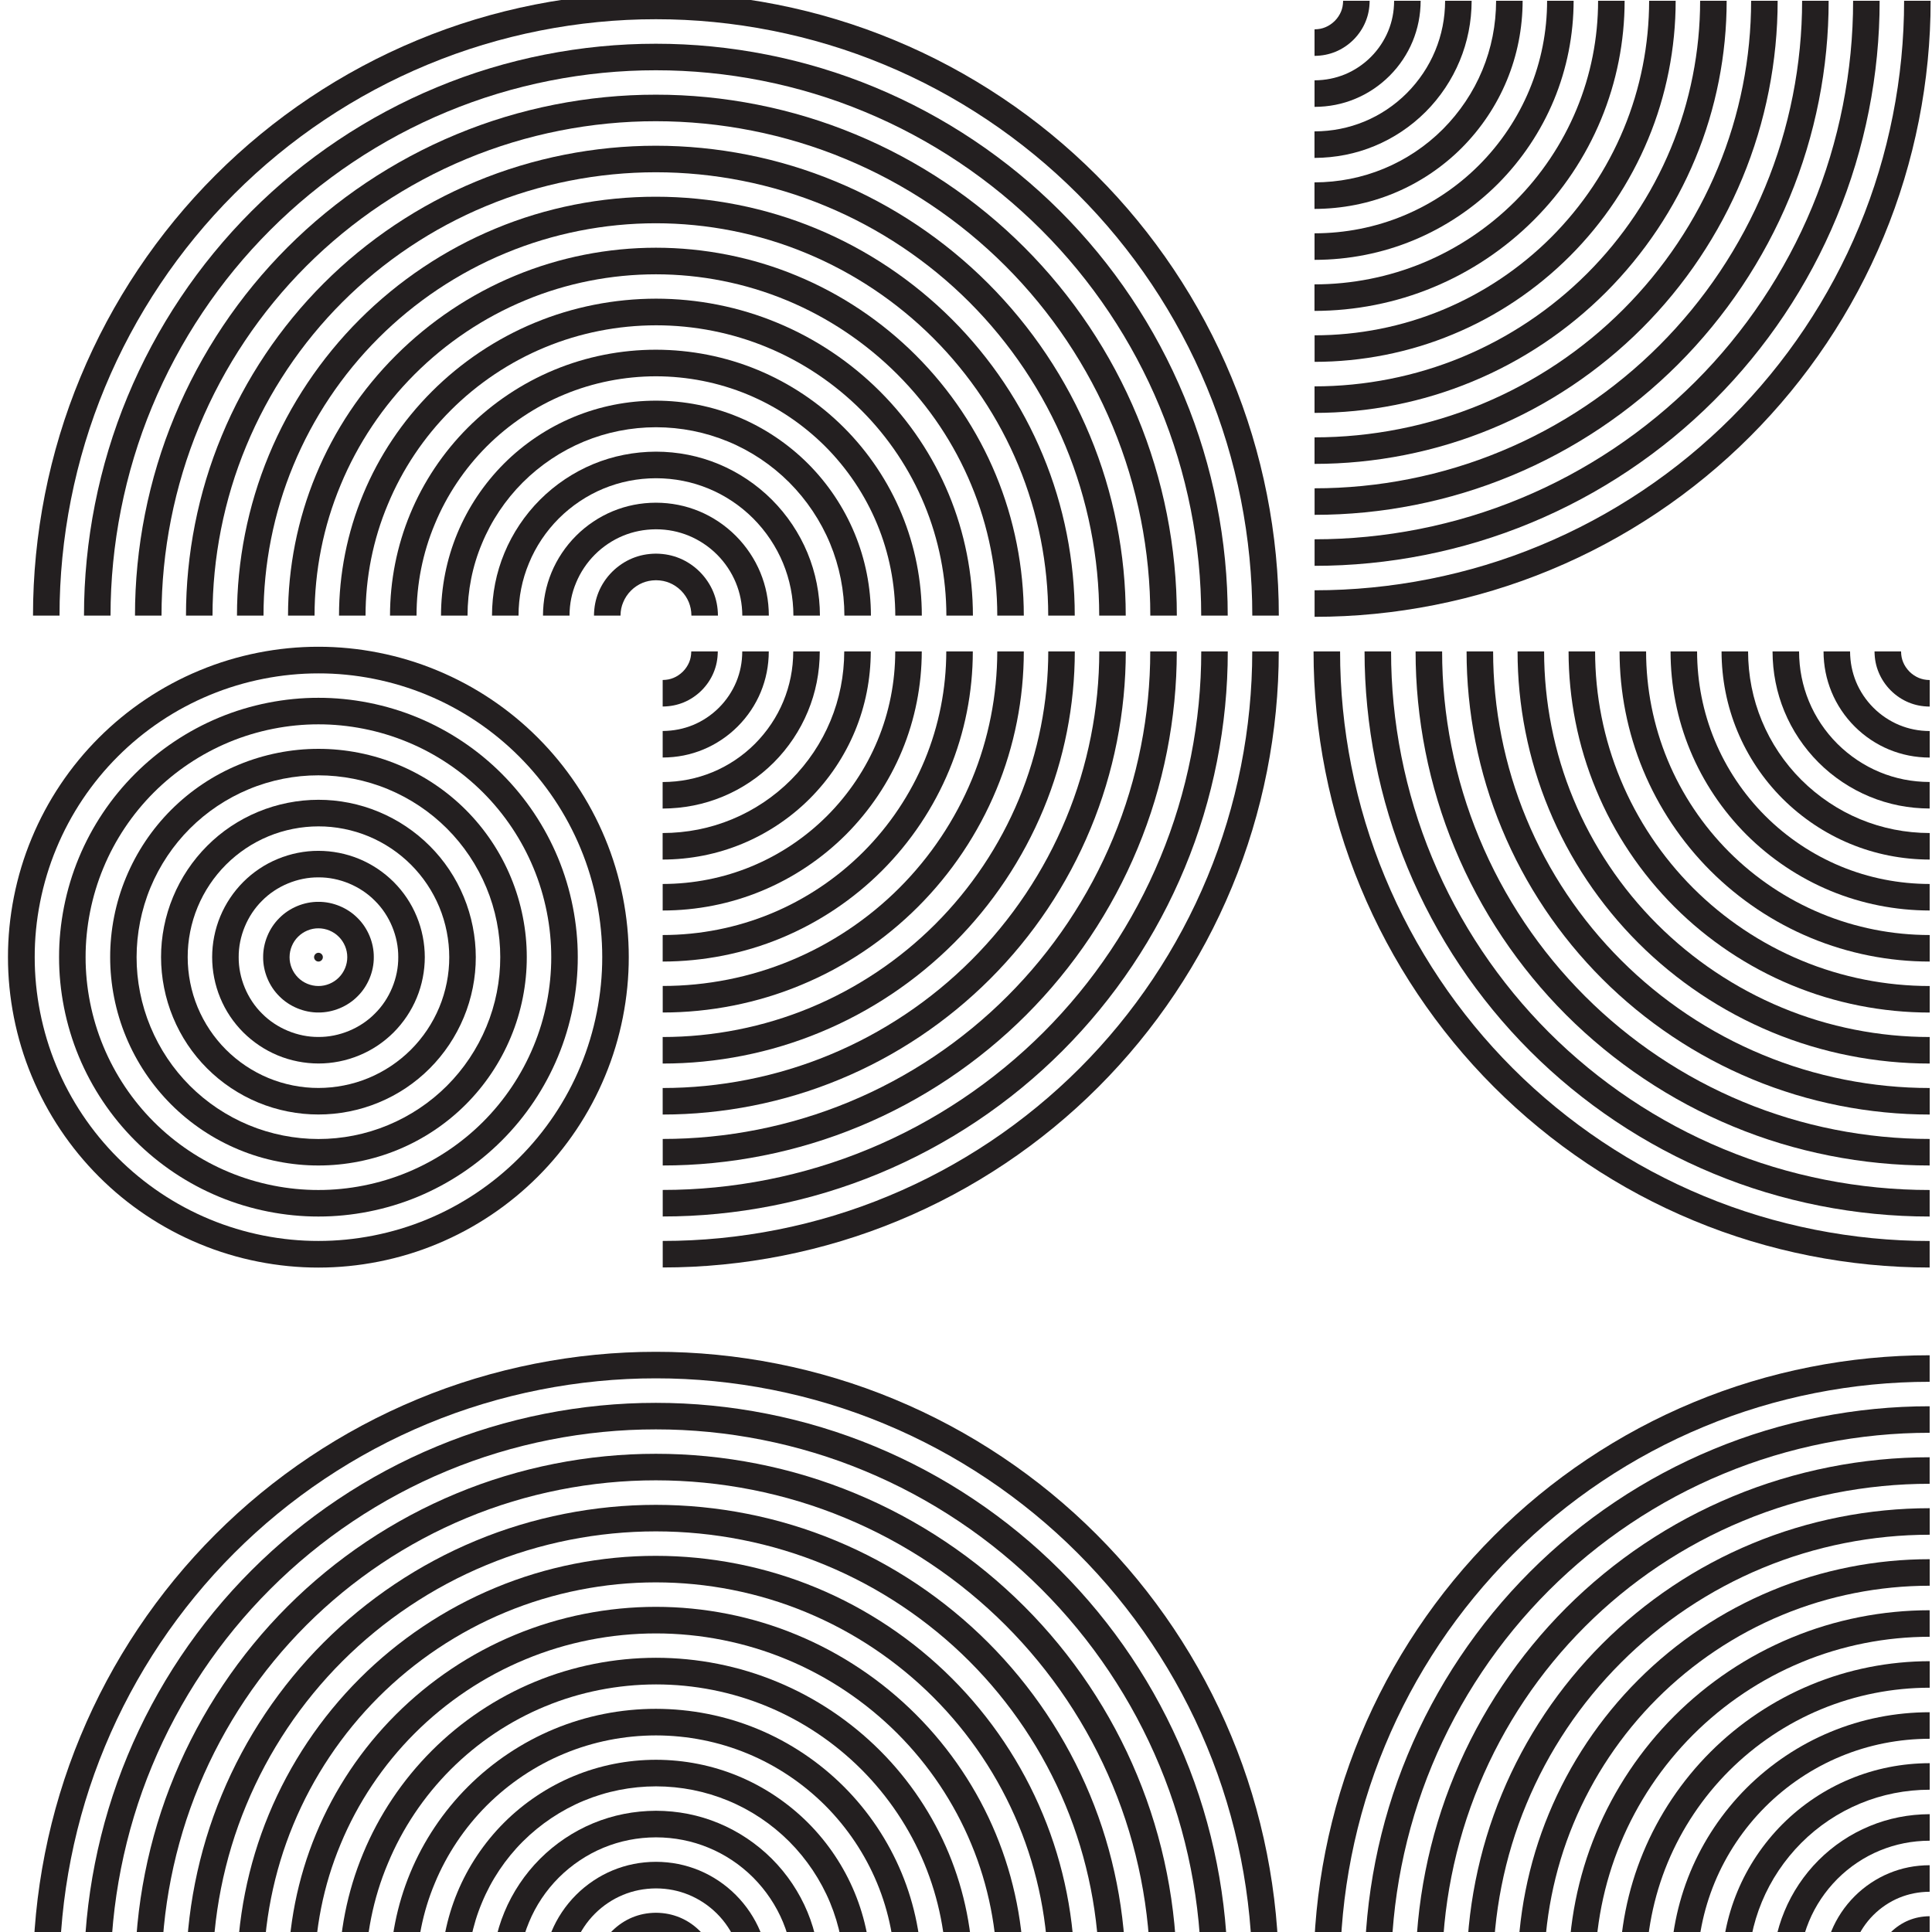 <svg xmlns="http://www.w3.org/2000/svg" xmlns:xlink="http://www.w3.org/1999/xlink" width="4096" zoomAndPan="magnify" viewBox="0 0 3072 3072" height="4096" preserveAspectRatio="xMidYMid meet" version="1.0"><path fill="#231f20" d="M 957.594 1521.953 L 999.777 1521.953 C 999.859 1585.312 987.137 1651.051 962.109 1710.961 C 937.242 1771.035 900.641 1825.531 855.176 1870.914 C 809.793 1916.301 755.383 1952.902 695.227 1977.852 C 635.238 2002.883 569.582 2015.605 506.227 2015.523 C 442.871 2015.605 377.137 2002.883 317.23 1977.852 C 257.156 1952.984 202.664 1916.383 157.281 1870.914 C 111.898 1825.531 75.297 1771.117 50.348 1710.961 C 25.32 1650.969 12.598 1585.312 12.68 1521.953 C 12.598 1458.594 25.32 1392.855 50.348 1332.945 C 75.215 1272.867 111.816 1218.375 157.281 1172.988 C 202.664 1127.605 257.074 1091 317.23 1066.051 C 377.219 1041.02 442.871 1028.301 506.227 1028.383 C 569.582 1028.301 635.32 1041.02 695.227 1066.051 C 755.301 1090.918 809.793 1127.523 855.176 1172.988 C 900.559 1218.375 937.16 1272.785 962.109 1332.945 C 987.137 1392.938 999.859 1458.594 999.777 1521.953 L 957.594 1521.953 C 957.676 1464.012 946.023 1403.934 923.207 1349.113 C 900.477 1294.125 866.992 1244.391 825.465 1202.863 C 783.941 1161.336 734.207 1127.852 679.223 1105.117 C 624.402 1082.301 564.332 1070.566 506.391 1070.73 C 448.453 1070.648 388.379 1082.301 333.559 1105.117 C 278.574 1127.852 228.844 1161.336 187.316 1202.863 C 145.793 1244.391 112.309 1294.125 89.578 1349.113 C 66.762 1403.934 55.027 1464.012 55.191 1521.953 C 55.109 1579.895 66.762 1639.969 89.578 1694.793 C 112.309 1749.781 145.793 1799.516 187.316 1841.043 C 228.844 1882.57 278.574 1916.055 333.559 1938.789 C 388.379 1961.602 448.453 1973.34 506.391 1973.176 C 564.332 1973.258 624.402 1961.602 679.223 1938.789 C 734.207 1916.055 783.941 1882.57 825.469 1841.043 C 866.992 1799.516 900.477 1749.781 923.207 1694.793 C 946.023 1639.969 957.676 1579.895 957.594 1521.953 Z M 957.594 1521.953 " fill-opacity="1" fill-rule="nonzero"/><path fill="#231f20" d="M 505.816 1521.953 C 507.297 1522.117 506.145 1521.953 506.309 1521.871 C 506.391 1521.707 506.555 1522.938 506.391 1521.379 C 506.227 1522.855 506.391 1521.707 506.473 1521.871 C 506.637 1521.953 505.406 1522.117 506.965 1521.953 C 505.488 1521.789 506.637 1521.953 506.473 1522.035 C 506.391 1522.199 506.227 1520.969 506.391 1522.527 C 506.555 1521.051 506.391 1522.199 506.309 1522.035 C 506.145 1521.953 507.297 1521.789 505.816 1521.953 C 507.297 1521.789 506.145 1521.953 506.309 1522.035 C 506.391 1522.199 506.555 1520.969 506.391 1522.527 C 506.227 1521.051 506.391 1522.199 506.473 1522.035 C 506.637 1521.953 505.406 1521.789 506.965 1521.953 C 505.488 1522.117 506.637 1521.953 506.473 1521.871 C 506.391 1521.707 506.227 1522.938 506.391 1521.379 C 506.555 1522.855 506.391 1521.707 506.309 1521.871 C 506.145 1521.953 507.297 1522.117 505.816 1521.953 Z M 505.816 1521.953 " fill-opacity="1" fill-rule="nonzero"/><path fill="#231f20" d="M 876.512 1521.953 L 918.695 1521.953 C 918.777 1574.969 908.109 1629.793 887.262 1679.938 C 866.418 1730.164 835.891 1775.633 797.891 1813.547 C 759.977 1851.465 714.43 1882.078 664.289 1902.922 C 614.227 1923.77 559.324 1934.438 506.309 1934.355 C 453.297 1934.438 398.477 1923.77 348.332 1902.922 C 298.109 1882.078 252.645 1851.547 214.727 1813.547 C 176.812 1775.633 146.203 1730.082 125.359 1679.938 C 104.512 1629.875 93.844 1574.969 93.926 1521.953 C 93.844 1468.934 104.512 1414.113 125.359 1363.969 C 146.203 1313.738 176.73 1268.273 214.727 1230.355 C 252.645 1192.441 298.191 1161.828 348.332 1140.98 C 398.395 1120.137 453.297 1109.469 506.309 1109.551 C 559.324 1109.469 614.145 1120.137 664.289 1140.98 C 714.512 1161.828 759.977 1192.359 797.891 1230.355 C 835.809 1268.273 866.418 1313.82 887.262 1363.969 C 908.109 1414.113 918.777 1468.934 918.695 1521.953 L 876.512 1521.953 C 876.594 1474.352 866.992 1425.109 848.281 1380.137 C 829.57 1335.078 802.16 1294.207 768.102 1260.148 C 734.043 1226.09 693.176 1198.594 648.121 1179.965 C 603.148 1161.254 553.91 1151.652 506.309 1151.734 C 458.711 1151.652 409.473 1161.254 364.5 1179.965 C 319.445 1198.676 278.574 1226.09 244.52 1260.148 C 210.461 1294.207 182.969 1335.078 164.34 1380.137 C 145.629 1425.109 136.027 1474.352 136.109 1521.953 C 136.027 1569.555 145.629 1618.797 164.34 1663.77 C 183.051 1708.828 210.461 1749.699 244.52 1783.758 C 278.574 1817.816 319.445 1845.309 364.5 1863.938 C 409.473 1882.652 458.711 1892.254 506.309 1892.172 C 553.91 1892.254 603.148 1882.652 648.121 1863.938 C 693.176 1845.227 734.043 1817.816 768.102 1783.758 C 802.16 1749.699 829.652 1708.828 848.281 1663.77 C 867.074 1618.715 876.594 1569.473 876.512 1521.953 Z M 876.512 1521.953 " fill-opacity="1" fill-rule="nonzero"/><path fill="#231f20" d="M 714.348 1521.953 L 756.531 1521.953 C 756.613 1554.125 750.129 1587.363 737.41 1617.812 C 724.77 1648.258 706.223 1675.918 683.246 1698.895 C 660.266 1721.957 632.609 1740.504 602.164 1753.062 C 571.801 1765.703 538.48 1772.184 506.309 1772.102 C 474.141 1772.184 440.902 1765.703 410.457 1753.062 C 380.012 1740.422 352.352 1721.875 329.375 1698.895 C 306.312 1675.918 287.766 1648.258 275.211 1617.812 C 262.574 1587.445 256.09 1554.125 256.09 1521.953 C 256.008 1489.781 262.492 1456.543 275.211 1426.094 C 287.848 1395.645 306.395 1367.988 329.375 1345.008 C 352.352 1321.945 380.012 1303.398 410.457 1290.844 C 440.82 1278.203 474.141 1271.719 506.309 1271.719 C 538.48 1271.637 571.719 1278.121 602.164 1290.844 C 632.609 1303.48 660.266 1322.027 683.246 1345.008 C 706.305 1367.988 724.852 1395.645 737.41 1426.094 C 750.047 1456.461 756.531 1489.781 756.531 1521.953 L 714.348 1521.953 C 714.348 1495.199 709.016 1467.539 698.512 1442.262 C 688.004 1416.902 672.578 1394.004 653.457 1374.883 C 634.332 1355.762 611.355 1340.332 586.078 1329.824 C 560.801 1319.32 533.145 1313.902 506.391 1313.984 C 479.637 1313.984 451.98 1319.32 426.707 1329.824 C 401.348 1340.332 378.449 1355.762 359.328 1374.883 C 340.207 1394.004 324.777 1416.984 314.273 1442.262 C 303.77 1467.539 298.355 1495.199 298.438 1521.953 C 298.438 1548.707 303.77 1576.363 314.273 1601.645 C 324.777 1626.922 340.207 1649.898 359.328 1669.023 C 378.449 1688.145 401.43 1703.574 426.707 1714.078 C 451.98 1724.582 479.637 1730 506.391 1729.918 C 533.145 1729.918 560.801 1724.582 586.078 1714.078 C 611.355 1703.574 634.332 1688.145 653.457 1669.023 C 672.578 1649.898 688.004 1626.922 698.512 1601.645 C 709.016 1576.363 714.43 1548.707 714.348 1521.953 Z M 714.348 1521.953 " fill-opacity="1" fill-rule="nonzero"/><path fill="#231f20" d="M 795.43 1521.953 L 837.613 1521.953 C 837.695 1564.547 829.16 1608.617 812.336 1648.832 C 795.594 1689.211 771.059 1725.734 740.609 1756.18 C 710.164 1786.629 673.562 1811.25 633.266 1827.91 C 593.055 1844.652 548.984 1853.27 506.391 1853.188 C 463.801 1853.27 419.73 1844.734 379.516 1827.91 C 339.141 1811.168 302.621 1786.629 272.176 1756.18 C 241.727 1725.734 217.109 1689.129 200.449 1648.832 C 183.707 1608.617 175.09 1564.547 175.172 1521.953 C 175.09 1479.359 183.625 1435.285 200.449 1395.07 C 217.191 1354.691 241.727 1318.172 272.176 1287.723 C 302.621 1257.277 339.223 1232.656 379.516 1215.992 C 419.73 1199.25 463.801 1190.633 506.391 1190.715 C 548.984 1190.633 593.055 1199.168 633.266 1215.992 C 673.645 1232.738 710.164 1257.277 740.609 1287.723 C 771.059 1318.172 795.676 1354.773 812.336 1395.07 C 829.078 1435.285 837.695 1479.359 837.613 1521.953 L 795.43 1521.953 C 795.512 1484.773 788.043 1446.367 773.355 1411.238 C 758.746 1376.031 737.328 1344.105 710.738 1317.516 C 684.148 1290.926 652.223 1269.504 617.02 1254.895 C 581.895 1240.285 543.484 1232.82 506.309 1232.82 C 469.133 1232.738 430.727 1240.203 395.602 1254.895 C 360.395 1269.504 328.473 1290.926 301.883 1317.516 C 275.293 1344.105 253.875 1376.031 239.266 1411.238 C 224.656 1446.367 217.191 1484.773 217.191 1521.953 C 217.109 1559.129 224.574 1597.539 239.266 1632.664 C 253.875 1667.875 275.293 1699.797 301.883 1726.391 C 328.473 1752.98 360.395 1774.402 395.602 1789.008 C 430.727 1803.617 469.133 1811.086 506.309 1811.086 C 543.484 1811.168 581.895 1803.699 617.02 1789.008 C 652.223 1774.402 684.148 1752.98 710.738 1726.391 C 737.328 1699.801 758.746 1667.875 773.355 1632.664 C 788.043 1597.539 795.512 1559.129 795.43 1521.953 Z M 795.43 1521.953 " fill-opacity="1" fill-rule="nonzero"/><path fill="#231f20" d="M 633.266 1521.953 L 675.449 1521.953 C 675.449 1543.699 671.102 1566.188 662.566 1586.707 C 654.031 1607.305 641.473 1625.938 625.965 1641.527 C 610.371 1657.121 591.742 1669.68 571.145 1678.133 C 550.625 1686.668 528.141 1691.098 506.391 1691.016 C 484.645 1691.016 462.16 1686.668 441.641 1678.133 C 421.043 1669.598 402.414 1657.039 386.82 1641.527 C 371.23 1625.938 358.672 1607.305 350.219 1586.707 C 341.684 1566.188 337.336 1543.703 337.336 1521.953 C 337.336 1500.203 341.684 1477.715 350.219 1457.199 C 358.754 1436.598 371.312 1417.969 386.82 1402.375 C 402.414 1386.781 421.043 1374.227 441.641 1365.773 C 462.16 1357.238 484.645 1352.805 506.391 1352.887 C 528.141 1352.887 550.625 1357.238 571.145 1365.773 C 591.742 1374.309 610.371 1386.863 625.965 1402.375 C 641.555 1417.969 654.113 1436.598 662.566 1457.199 C 671.102 1477.715 675.449 1500.203 675.449 1521.953 L 633.266 1521.953 C 633.512 1488.961 619.562 1455.312 596.09 1432.25 C 572.949 1408.777 539.301 1394.824 506.391 1395.07 C 473.402 1394.824 439.754 1408.777 416.695 1432.25 C 393.223 1455.395 379.27 1489.043 379.516 1521.953 C 379.27 1554.945 393.223 1588.594 416.695 1611.656 C 439.836 1635.129 473.484 1649.078 506.391 1648.832 C 539.383 1649.078 573.031 1635.129 596.09 1611.656 C 619.562 1588.594 633.512 1554.945 633.266 1521.953 Z M 633.266 1521.953 " fill-opacity="1" fill-rule="nonzero"/><path fill="#231f20" d="M 552.184 1521.953 L 594.367 1521.953 C 594.531 1544.852 584.848 1568.156 568.598 1584.16 C 552.512 1600.492 529.289 1610.098 506.391 1609.934 C 483.496 1610.098 460.188 1600.41 444.188 1584.16 C 427.855 1568.074 418.254 1544.852 418.418 1521.953 C 418.254 1499.055 427.938 1475.746 444.188 1459.742 C 460.27 1443.41 483.496 1433.809 506.391 1433.973 C 529.289 1433.809 552.598 1443.492 568.598 1459.742 C 584.93 1475.828 594.531 1499.055 594.367 1521.953 L 552.184 1521.953 C 552.266 1509.969 547.262 1497.988 538.727 1489.535 C 530.355 1481 518.293 1476.074 506.309 1476.074 C 494.328 1475.992 482.348 1481 473.895 1489.535 C 465.359 1497.906 460.434 1509.969 460.434 1521.953 C 460.352 1533.934 465.359 1545.918 473.895 1554.371 C 482.266 1562.906 494.328 1567.828 506.309 1567.828 C 518.293 1567.91 530.273 1562.906 538.727 1554.371 C 547.262 1545.918 552.266 1533.852 552.184 1521.953 Z M 552.184 1521.953 " fill-opacity="1" fill-rule="nonzero"/><path fill="#231f20" d="M 505.816 1521.953 L 513.367 1521.953 C 513.449 1525.645 510.086 1529.012 506.391 1528.93 C 502.699 1529.012 499.336 1525.645 499.418 1521.953 C 499.336 1518.258 502.699 1514.895 506.391 1514.977 C 510.086 1514.895 513.449 1518.258 513.367 1521.953 L 505.816 1521.953 C 507.297 1521.789 506.145 1521.953 506.309 1522.035 C 506.391 1522.199 506.555 1520.969 506.391 1522.527 C 506.227 1521.051 506.391 1522.199 506.473 1522.035 C 506.637 1521.953 505.406 1521.789 506.965 1521.953 C 505.488 1522.117 506.637 1521.953 506.473 1521.871 C 506.391 1521.707 506.227 1522.938 506.391 1521.379 C 506.555 1522.855 506.391 1521.707 506.309 1521.871 C 506.145 1521.953 507.297 1522.117 505.816 1521.953 Z M 505.816 1521.953 " fill-opacity="1" fill-rule="nonzero"/><path fill="#231f20" d="M 505.816 1521.953 C 507.297 1522.117 506.145 1521.953 506.309 1521.871 C 506.391 1521.707 506.555 1522.938 506.391 1521.379 C 506.227 1522.855 506.391 1521.707 506.473 1521.871 C 506.637 1521.953 505.406 1522.117 506.965 1521.953 C 505.488 1521.789 506.637 1521.953 506.473 1522.035 C 506.391 1522.199 506.227 1520.969 506.391 1522.527 C 506.555 1521.051 506.391 1522.199 506.309 1522.035 C 506.145 1521.953 507.297 1521.789 505.816 1521.953 C 507.297 1521.789 506.145 1521.953 506.309 1522.035 C 506.391 1522.199 506.555 1520.969 506.391 1522.527 C 506.227 1521.051 506.391 1522.199 506.473 1522.035 C 506.637 1521.953 505.406 1521.789 506.965 1521.953 C 505.488 1522.117 506.637 1521.953 506.473 1521.871 C 506.391 1521.707 506.227 1522.938 506.391 1521.379 C 506.555 1522.855 506.391 1521.707 506.309 1521.871 C 506.145 1521.953 507.297 1522.117 505.816 1521.953 Z M 505.816 1521.953 " fill-opacity="1" fill-rule="nonzero"/><path fill="#231f20" d="M 505.816 1521.953 C 507.297 1522.117 506.145 1521.953 506.309 1521.871 C 506.391 1521.707 506.555 1522.938 506.391 1521.379 C 506.227 1522.855 506.391 1521.707 506.473 1521.871 C 506.637 1521.953 505.406 1522.117 506.965 1521.953 C 505.488 1521.789 506.637 1521.953 506.473 1522.035 C 506.391 1522.199 506.227 1520.969 506.391 1522.527 C 506.555 1521.051 506.391 1522.199 506.309 1522.035 C 506.145 1521.953 507.297 1521.789 505.816 1521.953 C 507.297 1521.789 506.145 1521.953 506.309 1522.035 C 506.391 1522.199 506.555 1520.969 506.391 1522.527 C 506.227 1521.051 506.391 1522.199 506.473 1522.035 C 506.637 1521.953 505.406 1521.789 506.965 1521.953 C 505.488 1522.117 506.637 1521.953 506.473 1521.871 C 506.391 1521.707 506.227 1522.938 506.391 1521.379 C 506.555 1522.855 506.391 1521.707 506.309 1521.871 C 506.145 1521.953 507.297 1522.117 505.816 1521.953 Z M 505.816 1521.953 " fill-opacity="1" fill-rule="nonzero"/><path fill="#231f20" d="M 505.816 1521.953 C 507.297 1522.117 506.145 1521.953 506.309 1521.871 C 506.391 1521.707 506.555 1522.938 506.391 1521.379 C 506.227 1522.855 506.391 1521.707 506.473 1521.871 C 506.637 1521.953 505.406 1522.117 506.965 1521.953 C 505.488 1521.789 506.637 1521.953 506.473 1522.035 C 506.391 1522.199 506.227 1520.969 506.391 1522.527 C 506.555 1521.051 506.391 1522.199 506.309 1522.035 C 506.145 1521.953 507.297 1521.789 505.816 1521.953 C 507.297 1521.789 506.145 1521.953 506.309 1522.035 C 506.391 1522.199 506.555 1520.969 506.391 1522.527 C 506.227 1521.051 506.391 1522.199 506.473 1522.035 C 506.637 1521.953 505.406 1521.789 506.965 1521.953 C 505.488 1522.117 506.637 1521.953 506.473 1521.871 C 506.391 1521.707 506.227 1522.938 506.391 1521.379 C 506.555 1522.855 506.391 1521.707 506.309 1521.871 C 506.145 1521.953 507.297 1522.117 505.816 1521.953 Z M 505.816 1521.953 " fill-opacity="1" fill-rule="nonzero"/><path fill="#231f20" d="M 505.816 1521.953 C 507.297 1522.117 506.145 1521.953 506.309 1521.871 C 506.391 1521.707 506.555 1522.938 506.391 1521.379 C 506.227 1522.855 506.391 1521.707 506.473 1521.871 C 506.637 1521.953 505.406 1522.117 506.965 1521.953 C 505.488 1521.789 506.637 1521.953 506.473 1522.035 C 506.391 1522.199 506.227 1520.969 506.391 1522.527 C 506.555 1521.051 506.391 1522.199 506.309 1522.035 C 506.145 1521.953 507.297 1521.789 505.816 1521.953 C 507.297 1521.789 506.145 1521.953 506.309 1522.035 C 506.391 1522.199 506.555 1520.969 506.391 1522.527 C 506.227 1521.051 506.391 1522.199 506.473 1522.035 C 506.637 1521.953 505.406 1521.789 506.965 1521.953 C 505.488 1522.117 506.637 1521.953 506.473 1521.871 C 506.391 1521.707 506.227 1522.938 506.391 1521.379 C 506.555 1522.855 506.391 1521.707 506.309 1521.871 C 506.145 1521.953 507.297 1522.117 505.816 1521.953 Z M 505.816 1521.953 " fill-opacity="1" fill-rule="nonzero"/><path fill="#231f20" d="M 94.664 978.895 L 52.484 978.895 C 52.402 850.453 77.922 719.715 127.902 599.645 C 177.715 479.414 251.164 369.848 342.586 278.504 C 433.926 187.078 543.488 113.625 663.715 63.809 C 783.777 13.828 914.508 -11.695 1042.941 -11.613 C 1171.379 -11.695 1302.109 13.828 1422.172 63.809 C 1542.398 113.625 1651.957 187.078 1743.297 278.504 C 1834.719 369.848 1908.172 479.414 1957.984 599.645 C 2007.965 719.715 2033.484 850.453 2033.402 978.895 L 1991.223 978.895 C 1991.305 855.871 1966.848 730.793 1919.004 615.812 C 1871.324 500.75 1800.992 395.867 1713.426 308.379 C 1625.945 220.891 1521.062 150.477 1406.004 102.793 C 1291.113 54.945 1165.961 30.488 1042.941 30.57 C 919.926 30.488 794.855 54.945 679.883 102.793 C 564.824 150.477 459.941 220.809 372.461 308.379 C 284.977 395.867 214.562 500.75 166.883 615.812 C 119.039 730.793 94.582 855.871 94.664 978.895 Z M 94.664 978.895 " fill-opacity="1" fill-rule="nonzero"/><path fill="#231f20" d="M 986.645 978.895 L 944.465 978.895 C 944.629 964.859 947.09 952.961 951.848 941.305 C 956.609 929.734 963.914 918.652 973.352 909.215 C 982.789 899.859 993.867 892.473 1005.438 887.715 C 1017.094 882.953 1028.992 880.492 1043.023 880.328 C 1057.059 880.492 1068.957 882.953 1080.613 887.715 C 1092.184 892.473 1103.262 899.777 1112.699 909.215 C 1122.055 918.652 1129.441 929.734 1134.199 941.305 C 1138.961 952.961 1141.422 964.859 1141.586 978.895 L 1099.406 978.895 C 1099.242 970.277 1097.844 964.039 1095.219 957.473 C 1092.594 951.07 1088.406 944.586 1082.91 939.09 C 1077.41 933.59 1070.926 929.406 1064.527 926.777 C 1058.043 924.152 1051.723 922.758 1043.105 922.594 C 1034.488 922.758 1028.254 924.152 1021.688 926.777 C 1015.285 929.406 1008.805 933.59 1003.305 939.09 C 997.805 944.586 993.621 951.07 990.996 957.473 C 988.203 964.039 986.809 970.277 986.645 978.895 Z M 986.645 978.895 " fill-opacity="1" fill-rule="nonzero"/><path fill="#231f20" d="M 175.746 978.895 L 133.562 978.895 C 133.48 860.875 156.953 740.891 202.746 630.75 C 248.457 520.449 315.914 419.832 399.871 335.871 C 483.824 251.914 584.355 184.453 694.734 138.738 C 804.949 92.863 924.848 69.473 1042.859 69.555 C 1160.871 69.473 1280.855 92.945 1390.988 138.738 C 1501.285 184.453 1601.898 251.914 1685.852 335.871 C 1769.805 419.832 1837.266 520.367 1882.977 630.75 C 1928.852 740.973 1952.238 860.875 1952.156 978.895 L 1909.977 978.895 C 1910.059 866.293 1887.652 751.969 1843.992 646.918 C 1800.418 541.703 1736.078 445.766 1655.98 365.746 C 1575.965 285.645 1480.027 221.301 1374.82 177.723 C 1269.773 133.98 1155.457 111.656 1042.859 111.738 C 930.266 111.656 815.945 134.062 710.902 177.723 C 605.691 221.301 509.758 285.645 429.742 365.746 C 349.645 445.766 285.305 541.703 241.727 646.918 C 198.07 751.969 175.746 866.293 175.746 978.895 Z M 175.746 978.895 " fill-opacity="1" fill-rule="nonzero"/><path fill="#231f20" d="M 337.91 978.895 L 295.727 978.895 C 295.727 881.641 314.93 783.32 352.602 692.879 C 390.105 602.273 445.582 519.629 514.598 450.605 C 583.617 381.586 666.34 326.105 756.859 288.602 C 847.379 250.93 945.695 231.727 1042.859 231.727 C 1140.109 231.727 1238.426 250.93 1328.863 288.602 C 1419.465 326.105 1502.105 381.586 1571.121 450.605 C 1640.141 519.629 1695.617 602.355 1733.121 692.879 C 1770.789 783.402 1789.992 881.723 1789.992 978.895 L 1747.812 978.895 C 1747.812 887.059 1729.676 794.398 1694.141 709.047 C 1658.77 623.609 1606.41 545.562 1541.332 480.398 C 1476.172 415.234 1398.125 362.957 1312.695 327.582 C 1227.348 292.047 1134.609 273.91 1042.859 273.91 C 951.027 273.91 858.375 292.047 773.027 327.582 C 687.594 362.957 609.551 415.316 544.387 480.398 C 479.227 545.562 426.953 623.609 391.582 709.047 C 356.047 794.398 337.91 887.059 337.91 978.895 Z M 337.91 978.895 " fill-opacity="1" fill-rule="nonzero"/><path fill="#231f20" d="M 256.828 978.895 L 214.645 978.895 C 214.562 871.301 235.902 762.145 277.672 661.773 C 319.281 561.32 380.75 469.648 457.234 393.156 C 533.719 316.668 625.391 255.199 725.84 213.586 C 826.207 171.812 935.273 150.477 1042.941 150.559 C 1150.531 150.477 1259.68 171.812 1360.047 213.586 C 1460.496 255.199 1552.164 316.668 1628.652 393.156 C 1705.137 469.648 1766.605 561.32 1808.215 661.773 C 1849.984 762.145 1871.324 871.219 1871.238 978.895 L 1829.059 978.895 C 1829.141 876.715 1808.871 773.145 1769.23 677.941 C 1729.758 582.656 1671.406 495.664 1598.777 423.031 C 1526.148 350.398 1439.16 292.047 1343.879 252.57 C 1248.684 212.93 1145.199 192.742 1042.941 192.742 C 940.77 192.66 837.203 212.93 742.004 252.57 C 646.727 292.047 559.734 350.398 487.105 423.031 C 414.477 495.664 356.129 582.656 316.656 677.941 C 277.098 773.145 256.828 876.715 256.828 978.895 Z M 256.828 978.895 " fill-opacity="1" fill-rule="nonzero"/><path fill="#231f20" d="M 418.992 978.895 L 376.809 978.895 C 376.809 892.062 393.961 804.574 427.445 723.902 C 460.844 643.227 510.332 569.445 571.883 507.891 C 633.43 446.34 707.211 396.852 787.879 363.449 C 868.469 329.883 956.035 312.73 1042.859 312.812 C 1129.688 312.812 1217.172 329.965 1297.84 363.449 C 1378.512 396.852 1452.289 446.34 1513.84 507.891 C 1575.391 569.445 1624.875 643.227 1658.277 723.902 C 1691.844 804.492 1708.996 892.062 1708.914 978.895 L 1666.73 978.895 C 1666.73 897.48 1650.645 815.574 1619.297 740.07 C 1588.027 664.48 1541.742 595.379 1484.051 537.684 C 1426.359 479.988 1357.258 433.699 1281.676 402.43 C 1206.172 371.082 1124.27 354.996 1042.859 354.996 C 961.449 354.996 879.547 371.082 804.047 402.43 C 728.465 433.699 659.363 479.988 601.672 537.684 C 543.98 595.379 497.691 664.48 466.426 740.07 C 435.078 815.574 418.992 897.48 418.992 978.895 Z M 418.992 978.895 " fill-opacity="1" fill-rule="nonzero"/><path fill="#231f20" d="M 500.156 978.895 L 457.973 978.895 C 457.973 902.484 473.074 825.75 502.453 755.004 C 531.75 684.18 575.164 619.344 629.328 565.258 C 683.41 511.176 748.242 467.676 819.066 438.379 C 889.809 408.996 966.539 393.895 1042.941 393.895 C 1119.348 393.895 1196.078 408.996 1266.82 438.379 C 1337.645 467.676 1402.477 511.094 1456.559 565.258 C 1510.641 619.344 1554.137 684.18 1583.434 755.004 C 1612.812 825.75 1627.914 902.484 1627.914 978.895 L 1585.73 978.895 C 1585.73 907.902 1571.781 836.746 1544.453 771.172 C 1517.289 705.516 1476.992 645.359 1426.77 595.133 C 1376.543 544.906 1316.387 504.609 1250.734 477.445 C 1185.082 450.195 1114.012 436.164 1043.023 436.164 C 972.039 436.164 900.887 450.113 835.316 477.445 C 769.66 504.609 709.508 544.906 659.281 595.133 C 609.059 645.359 568.762 705.516 541.598 771.172 C 514.105 836.828 500.156 907.902 500.156 978.895 Z M 500.156 978.895 " fill-opacity="1" fill-rule="nonzero"/><path fill="#231f20" d="M 581.238 978.895 L 539.055 978.895 C 539.055 912.91 552.02 846.926 577.379 786.027 C 602.574 725.051 639.996 669.242 686.691 622.543 C 733.387 575.848 789.195 538.504 850.168 513.227 C 911.062 487.949 976.961 474.98 1043.023 474.898 C 1109.008 474.898 1174.988 487.867 1235.883 513.227 C 1296.855 538.422 1352.66 575.848 1399.359 622.543 C 1446.055 669.242 1483.395 725.051 1508.672 786.027 C 1533.945 846.926 1546.914 912.828 1546.996 978.895 L 1504.812 978.895 C 1504.73 918.242 1492.914 858.004 1469.77 802.195 C 1446.711 746.387 1412.406 695.176 1369.648 652.418 C 1326.895 609.66 1275.684 575.355 1219.879 552.293 C 1164.074 529.148 1103.836 517.246 1043.188 517.246 C 982.543 517.328 922.305 529.148 866.5 552.293 C 810.695 575.355 759.484 609.66 716.73 652.418 C 673.973 695.176 639.668 746.387 616.609 802.195 C 593.137 858.004 581.238 918.324 581.238 978.895 Z M 581.238 978.895 " fill-opacity="1" fill-rule="nonzero"/><path fill="#231f20" d="M 662.32 978.895 L 620.137 978.895 C 620.219 923.25 631.051 868.18 652.223 817.133 C 673.316 766.086 704.746 719.141 743.977 679.91 C 783.203 640.68 830.145 609.332 881.191 588.156 C 932.234 566.984 987.383 556.066 1042.941 556.066 C 1098.586 556.148 1153.652 566.984 1204.695 588.156 C 1255.742 609.25 1302.684 640.68 1341.91 679.91 C 1381.141 719.141 1412.488 766.086 1433.66 817.133 C 1454.836 868.18 1465.75 923.332 1465.75 978.895 L 1423.566 978.895 C 1423.484 928.668 1413.719 879.18 1394.68 833.301 C 1375.723 787.422 1347.41 745.156 1312.121 709.785 C 1276.75 674.496 1234.484 646.18 1188.609 627.223 C 1142.652 608.18 1093.168 598.414 1043.023 598.332 C 992.801 598.414 943.312 608.18 897.438 627.223 C 851.562 646.18 809.301 674.496 773.93 709.785 C 738.641 745.156 710.328 787.422 691.371 833.301 C 672.086 879.18 662.32 928.668 662.32 978.895 Z M 662.32 978.895 " fill-opacity="1" fill-rule="nonzero"/><path fill="#231f20" d="M 743.398 978.895 L 701.219 978.895 C 701.301 933.672 710.082 889.355 727.152 848.156 C 744.223 806.957 769.578 769.039 801.34 737.195 C 833.098 705.434 871.098 680.074 912.293 663.004 C 953.492 645.934 997.805 637.152 1043.023 637.07 C 1088.242 637.152 1132.559 645.934 1173.758 663.004 C 1214.953 680.074 1252.871 705.434 1284.711 737.195 C 1316.473 768.957 1341.828 806.957 1358.898 848.156 C 1375.969 889.355 1384.75 933.672 1384.832 978.895 L 1342.648 978.895 C 1342.566 939.09 1334.855 900.434 1319.918 864.324 C 1304.98 828.293 1282.742 794.973 1254.922 767.07 C 1227.02 739.164 1193.699 716.926 1157.672 702.07 C 1121.562 687.133 1082.91 679.418 1043.105 679.336 C 1003.305 679.418 964.652 687.133 928.543 702.07 C 892.516 717.008 859.195 739.246 831.293 767.07 C 803.391 794.973 781.152 828.293 766.297 864.324 C 751.113 900.434 743.48 939.09 743.398 978.895 Z M 743.398 978.895 " fill-opacity="1" fill-rule="nonzero"/><path fill="#231f20" d="M 824.48 978.895 L 782.301 978.895 C 782.383 944.094 789.031 910.527 802.078 879.18 C 815.043 847.91 834.41 818.855 858.703 794.562 C 882.996 770.27 912.047 750.902 943.312 737.934 C 974.664 724.969 1008.148 718.32 1043.023 718.156 C 1077.82 718.238 1111.387 724.887 1142.734 737.934 C 1174.004 750.902 1203.055 770.27 1227.348 794.562 C 1251.637 818.855 1271.004 847.91 1283.973 879.18 C 1296.938 910.527 1303.586 944.012 1303.75 978.895 L 1261.566 978.895 C 1261.484 949.512 1255.906 921.609 1245.074 895.344 C 1234.238 869.164 1217.992 844.789 1197.637 824.355 C 1177.203 803.918 1152.828 787.668 1126.652 776.918 C 1100.473 766.086 1072.57 760.504 1043.105 760.422 C 1013.727 760.504 985.824 766.086 959.562 776.918 C 933.383 787.75 909.012 804 888.574 824.355 C 868.141 844.789 851.891 869.164 841.141 895.344 C 830.145 921.609 824.562 949.512 824.48 978.895 Z M 824.48 978.895 " fill-opacity="1" fill-rule="nonzero"/><path fill="#231f20" d="M 905.562 978.895 L 863.383 978.895 C 863.465 954.438 868.059 931.785 876.922 910.281 C 885.785 888.863 899.164 868.754 915.984 851.93 C 932.809 835.105 952.914 821.73 974.336 812.863 C 995.836 804 1018.57 799.406 1042.941 799.324 C 1067.398 799.406 1090.051 804 1111.551 812.863 C 1132.969 821.73 1153.078 835.105 1169.898 851.93 C 1186.723 868.754 1200.102 888.863 1208.965 910.281 C 1217.828 931.785 1222.422 954.52 1222.504 978.895 L 1180.32 978.895 C 1180.156 959.852 1176.711 942.781 1169.98 926.449 C 1163.254 910.199 1153.078 894.77 1140.109 881.805 C 1127.145 868.836 1111.715 858.66 1095.465 851.93 C 1079.133 845.199 1062.062 841.672 1043.023 841.59 C 1023.984 841.754 1006.914 845.199 990.586 851.93 C 974.336 858.66 958.906 868.836 945.941 881.805 C 932.973 894.77 922.797 910.199 916.066 926.449 C 909.176 942.781 905.645 959.934 905.562 978.895 Z M 905.562 978.895 " fill-opacity="1" fill-rule="nonzero"/><path fill="#231f20" d="M 1991.141 1035.77 L 2033.32 1035.77 C 2033.402 1162.812 2008.129 1292.074 1958.723 1410.828 C 1909.484 1529.75 1836.773 1638.082 1746.418 1728.441 C 1656.062 1818.883 1547.734 1891.516 1428.82 1940.758 C 1310.07 1990.164 1180.734 2015.441 1053.777 2015.359 L 1053.777 1973.176 C 1175.398 1973.258 1299.074 1949.129 1412.652 1901.773 C 1526.398 1854.664 1630.129 1785.07 1716.629 1698.566 C 1803.125 1612.066 1872.719 1508.41 1919.824 1394.578 C 1967.012 1281.078 1991.223 1157.312 1991.141 1035.77 Z M 1991.141 1035.77 " fill-opacity="1" fill-rule="nonzero"/><path fill="#231f20" d="M 1099.16 1035.77 L 1141.34 1035.77 C 1141.176 1048.406 1139.043 1058.828 1134.773 1069.172 C 1130.59 1079.43 1124.023 1089.359 1115.652 1097.73 C 1107.281 1106.102 1097.27 1112.668 1087.094 1116.855 C 1076.754 1121.039 1066.25 1123.254 1053.695 1123.418 L 1053.695 1081.234 C 1060.914 1081.07 1065.758 1080.004 1070.926 1077.871 C 1076.016 1075.82 1081.27 1072.371 1085.863 1067.859 C 1090.379 1063.344 1093.742 1058.008 1095.875 1052.922 C 1097.926 1047.75 1098.996 1042.906 1099.16 1035.77 Z M 1099.16 1035.77 " fill-opacity="1" fill-rule="nonzero"/><path fill="#231f20" d="M 1910.059 1035.77 L 1952.238 1035.77 C 1952.32 1152.391 1929.18 1270.898 1883.879 1379.809 C 1838.742 1488.879 1772.023 1588.266 1689.137 1671.156 C 1606.246 1754.129 1506.781 1820.77 1397.797 1865.91 C 1288.895 1911.211 1170.391 1934.355 1053.777 1934.273 L 1053.777 1892.09 C 1164.977 1892.172 1277.898 1870.094 1381.633 1826.926 C 1485.527 1783.922 1580.234 1720.316 1659.344 1641.281 C 1738.375 1562.25 1801.977 1467.457 1844.98 1363.555 C 1888.062 1259.82 1910.141 1146.973 1910.059 1035.77 Z M 1910.059 1035.77 " fill-opacity="1" fill-rule="nonzero"/><path fill="#231f20" d="M 1747.895 1035.77 L 1790.078 1035.77 C 1790.078 1131.543 1771.117 1228.469 1734.023 1317.68 C 1697.094 1406.973 1642.438 1488.469 1574.406 1556.504 C 1506.371 1624.539 1424.879 1679.199 1335.594 1716.133 C 1246.387 1753.227 1149.465 1772.184 1053.695 1772.184 L 1053.695 1730 C 1144.133 1730 1235.391 1712.109 1319.426 1677.148 C 1403.543 1642.352 1480.441 1590.809 1544.535 1526.629 C 1608.711 1462.453 1660.246 1385.633 1695.043 1301.512 C 1730.004 1217.391 1747.895 1126.129 1747.895 1035.77 Z M 1747.895 1035.77 " fill-opacity="1" fill-rule="nonzero"/><path fill="#231f20" d="M 1828.977 1035.77 L 1871.16 1035.77 C 1871.242 1141.969 1850.148 1249.727 1808.953 1348.703 C 1767.918 1447.844 1707.191 1538.285 1631.77 1613.789 C 1556.27 1689.293 1465.832 1749.945 1366.695 1790.98 C 1267.641 1832.18 1159.969 1853.27 1053.777 1853.188 L 1053.777 1811.004 C 1154.555 1811.086 1256.645 1791.062 1350.527 1751.996 C 1444.578 1713.094 1530.336 1655.562 1601.898 1583.914 C 1673.543 1512.352 1731.07 1426.504 1769.969 1332.535 C 1809.035 1238.645 1828.977 1136.551 1828.977 1035.77 Z M 1828.977 1035.77 " fill-opacity="1" fill-rule="nonzero"/><path fill="#231f20" d="M 1666.812 1035.77 L 1708.996 1035.77 C 1708.996 1121.203 1692.172 1207.297 1659.18 1286.656 C 1626.273 1366.02 1577.688 1438.652 1517.125 1499.219 C 1456.559 1559.785 1384.012 1608.453 1304.57 1641.281 C 1225.211 1674.273 1139.125 1691.18 1053.695 1691.098 L 1053.695 1648.914 C 1133.707 1648.914 1214.133 1633.156 1288.402 1602.301 C 1362.676 1571.523 1430.543 1526.055 1487.25 1469.344 C 1543.957 1412.637 1589.422 1344.762 1620.199 1270.488 C 1650.973 1196.215 1666.812 1115.703 1666.812 1035.77 Z M 1666.812 1035.77 " fill-opacity="1" fill-rule="nonzero"/><path fill="#231f20" d="M 1585.73 1035.77 L 1627.914 1035.77 C 1627.914 1110.781 1613.141 1186.121 1584.254 1255.551 C 1555.449 1325.066 1512.855 1388.672 1459.758 1441.77 C 1406.66 1494.871 1343.059 1537.547 1273.551 1566.27 C 1204.121 1595.16 1128.785 1609.934 1053.777 1609.934 L 1053.777 1567.746 C 1123.367 1567.746 1193.043 1554.043 1257.383 1527.289 C 1321.723 1500.613 1380.73 1461.137 1429.969 1411.895 C 1479.207 1362.652 1518.684 1303.727 1545.355 1239.301 C 1572.027 1175.043 1585.648 1105.363 1585.73 1035.77 Z M 1585.73 1035.77 " fill-opacity="1" fill-rule="nonzero"/><path fill="#231f20" d="M 1504.648 1035.77 L 1546.832 1035.77 C 1546.832 1100.355 1534.109 1164.863 1509.328 1224.531 C 1484.625 1284.195 1448.023 1338.855 1402.395 1384.484 C 1356.766 1430.117 1302.027 1466.719 1242.445 1491.422 C 1182.867 1516.207 1118.363 1528.848 1053.695 1528.93 L 1053.695 1486.746 C 1112.863 1486.746 1171.789 1475.09 1226.281 1452.52 C 1280.773 1429.953 1330.75 1396.469 1372.605 1354.691 C 1414.375 1312.918 1447.859 1262.855 1470.426 1208.363 C 1492.996 1153.785 1504.566 1094.941 1504.648 1035.77 Z M 1504.648 1035.77 " fill-opacity="1" fill-rule="nonzero"/><path fill="#231f20" d="M 1423.484 1035.77 L 1465.668 1035.77 C 1465.586 1090.016 1455 1143.691 1434.398 1193.426 C 1413.801 1243.16 1383.191 1288.871 1345.031 1327.117 C 1306.785 1365.281 1261.074 1395.895 1211.344 1416.492 C 1161.609 1437.176 1107.859 1447.762 1053.695 1447.762 L 1053.695 1405.578 C 1102.523 1405.496 1150.531 1396.059 1195.176 1377.508 C 1239.82 1359.043 1280.855 1331.551 1315.156 1297.242 C 1349.461 1262.938 1376.953 1221.82 1395.418 1177.258 C 1413.965 1132.609 1423.484 1084.52 1423.484 1035.77 Z M 1423.484 1035.77 " fill-opacity="1" fill-rule="nonzero"/><path fill="#231f20" d="M 1342.402 1035.77 L 1384.586 1035.77 C 1384.504 1079.594 1376.051 1122.434 1359.473 1162.402 C 1342.977 1202.289 1318.359 1239.055 1287.664 1269.832 C 1256.891 1300.609 1220.125 1325.148 1180.242 1341.645 C 1140.355 1358.223 1097.434 1366.676 1053.613 1366.758 L 1053.613 1324.574 C 1092.02 1324.492 1129.277 1317.105 1164.074 1302.66 C 1198.789 1288.297 1230.957 1266.879 1257.793 1239.957 C 1284.629 1213.039 1306.129 1180.949 1320.492 1146.234 C 1334.938 1111.438 1342.32 1074.094 1342.402 1035.77 Z M 1342.402 1035.77 " fill-opacity="1" fill-rule="nonzero"/><path fill="#231f20" d="M 1261.32 1035.77 L 1303.504 1035.77 C 1303.422 1069.172 1297.02 1101.262 1284.547 1131.297 C 1272.156 1161.254 1253.609 1189.156 1230.301 1212.465 C 1206.992 1235.773 1179.172 1254.32 1149.137 1266.715 C 1119.102 1279.188 1087.012 1285.508 1053.613 1285.672 L 1053.613 1243.488 C 1081.598 1243.406 1108.105 1238.07 1132.969 1227.812 C 1157.836 1217.555 1180.98 1202.125 1200.43 1182.676 C 1219.797 1163.223 1235.309 1140.078 1245.566 1115.211 C 1255.906 1090.18 1261.238 1063.754 1261.32 1035.77 Z M 1261.32 1035.77 " fill-opacity="1" fill-rule="nonzero"/><path fill="#231f20" d="M 1180.242 1035.77 L 1222.422 1035.77 C 1222.34 1058.746 1217.992 1080.086 1209.703 1100.273 C 1201.414 1120.383 1188.855 1139.258 1173.02 1155.098 C 1157.18 1170.938 1138.305 1183.496 1118.199 1191.785 C 1098.008 1200.156 1076.754 1204.422 1053.695 1204.504 L 1053.695 1162.32 C 1071.258 1162.156 1086.93 1158.957 1102.031 1152.801 C 1116.969 1146.645 1131.246 1137.207 1143.227 1125.227 C 1155.211 1113.242 1164.566 1099.043 1170.801 1084.023 C 1176.957 1069.008 1180.16 1053.332 1180.242 1035.77 Z M 1180.242 1035.77 " fill-opacity="1" fill-rule="nonzero"/><path fill="#231f20" d="M 94.664 3139.969 L 52.484 3139.969 C 52.402 3011.527 77.922 2880.789 127.902 2760.723 C 177.715 2640.488 251.164 2530.926 342.586 2439.582 C 433.926 2348.152 543.488 2274.703 663.715 2224.883 C 783.777 2174.902 914.508 2149.379 1042.941 2149.461 C 1171.379 2149.379 1302.109 2174.902 1422.172 2224.883 C 1542.398 2274.703 1651.957 2348.152 1743.297 2439.582 C 1834.719 2530.926 1908.172 2640.488 1957.984 2760.723 C 2007.965 2880.789 2033.484 3011.527 2033.402 3139.969 L 1991.223 3139.969 C 1991.305 3016.945 1966.848 2891.871 1919.004 2776.891 C 1871.324 2661.828 1800.992 2556.941 1713.426 2469.453 C 1625.945 2381.969 1521.062 2311.551 1406.004 2263.867 C 1291.113 2216.02 1165.961 2191.562 1042.941 2191.645 C 919.926 2191.562 794.855 2216.02 679.883 2263.867 C 564.824 2311.551 459.941 2381.887 372.461 2469.453 C 284.977 2556.941 214.562 2661.828 166.883 2776.891 C 119.039 2891.789 94.582 3016.945 94.664 3139.969 Z M 94.664 3139.969 " fill-opacity="1" fill-rule="nonzero"/><path fill="#231f20" d="M 986.645 3139.969 L 944.465 3139.969 C 944.629 3125.934 947.09 3114.035 951.848 3102.379 C 956.609 3090.809 963.914 3079.73 973.352 3070.289 C 982.789 3060.934 993.867 3053.547 1005.438 3048.789 C 1017.094 3044.027 1028.992 3041.566 1043.023 3041.402 C 1057.059 3041.566 1068.957 3044.027 1080.613 3048.789 C 1092.184 3053.547 1103.262 3060.852 1112.699 3070.289 C 1122.055 3079.73 1129.441 3090.809 1134.199 3102.379 C 1138.961 3114.035 1141.422 3125.934 1141.586 3139.969 L 1099.406 3139.969 C 1099.242 3131.352 1097.844 3125.113 1095.219 3118.547 C 1092.594 3112.148 1088.406 3105.664 1082.91 3100.164 C 1077.41 3094.664 1070.926 3090.48 1064.527 3087.855 C 1058.043 3085.227 1051.723 3083.832 1043.105 3083.668 C 1034.488 3083.832 1028.254 3085.227 1021.688 3087.855 C 1015.285 3090.48 1008.805 3094.664 1003.305 3100.164 C 997.805 3105.664 993.621 3112.148 990.996 3118.547 C 988.203 3125.031 986.809 3131.352 986.645 3139.969 Z M 986.645 3139.969 " fill-opacity="1" fill-rule="nonzero"/><path fill="#231f20" d="M 175.746 3139.969 L 133.562 3139.969 C 133.48 3021.953 156.953 2901.965 202.746 2791.824 C 248.457 2681.523 315.914 2580.906 399.871 2496.949 C 483.824 2412.988 584.355 2345.527 694.734 2299.816 C 804.949 2253.938 924.848 2230.547 1042.859 2230.629 C 1160.871 2230.547 1280.855 2254.02 1390.988 2299.816 C 1501.285 2345.527 1601.898 2412.988 1685.852 2496.949 C 1769.805 2580.906 1837.266 2681.441 1882.977 2791.824 C 1928.852 2902.047 1952.238 3021.953 1952.156 3139.969 L 1909.977 3139.969 C 1910.059 3027.367 1887.652 2913.043 1843.992 2807.992 C 1800.418 2702.781 1736.078 2606.84 1655.98 2526.82 C 1575.965 2446.719 1480.027 2382.379 1374.82 2338.797 C 1269.773 2295.055 1155.457 2272.73 1042.859 2272.812 C 930.266 2272.73 815.945 2295.137 710.902 2338.797 C 605.691 2382.379 509.758 2446.719 429.742 2526.82 C 349.645 2606.84 285.305 2702.781 241.727 2807.992 C 198.07 2912.961 175.746 3027.285 175.746 3139.969 Z M 175.746 3139.969 " fill-opacity="1" fill-rule="nonzero"/><path fill="#231f20" d="M 337.91 3139.969 L 295.727 3139.969 C 295.727 3042.715 314.93 2944.395 352.602 2853.953 C 390.105 2763.348 445.582 2680.703 514.598 2611.684 C 583.617 2542.66 666.34 2487.18 756.859 2449.676 C 847.379 2412.004 945.695 2392.801 1042.859 2392.801 C 1140.109 2392.801 1238.426 2412.004 1328.863 2449.676 C 1419.465 2487.18 1502.105 2542.66 1571.121 2611.684 C 1640.141 2680.703 1695.617 2763.43 1733.121 2853.953 C 1770.789 2944.477 1789.992 3042.797 1789.992 3139.969 L 1747.812 3139.969 C 1747.812 3048.133 1729.676 2955.473 1694.141 2870.121 C 1658.77 2784.688 1606.41 2706.637 1541.332 2641.473 C 1476.172 2576.309 1398.125 2524.031 1312.695 2488.66 C 1227.348 2453.121 1134.609 2434.984 1042.859 2434.984 C 951.027 2434.984 858.375 2453.121 773.027 2488.66 C 687.594 2524.031 609.551 2576.391 544.387 2641.473 C 479.227 2706.637 426.953 2784.688 391.582 2870.121 C 356.047 2955.391 337.91 3048.133 337.91 3139.969 Z M 337.91 3139.969 " fill-opacity="1" fill-rule="nonzero"/><path fill="#231f20" d="M 256.828 3139.969 L 214.645 3139.969 C 214.562 3032.375 235.902 2923.223 277.672 2822.848 C 319.281 2722.395 380.75 2630.723 457.234 2554.234 C 533.719 2477.742 625.391 2416.273 725.84 2374.664 C 826.207 2332.891 935.273 2311.551 1042.941 2311.633 C 1150.531 2311.551 1259.68 2332.891 1360.047 2374.664 C 1460.496 2416.273 1552.164 2477.742 1628.652 2554.234 C 1705.137 2630.723 1766.605 2722.395 1808.215 2822.848 C 1849.984 2923.223 1871.324 3032.293 1871.238 3139.969 L 1829.059 3139.969 C 1829.141 3037.793 1808.871 2934.219 1769.23 2839.016 C 1729.758 2743.734 1671.406 2656.738 1598.777 2584.105 C 1526.148 2511.473 1439.16 2453.121 1343.879 2413.648 C 1248.684 2374.008 1145.199 2353.816 1042.941 2353.816 C 940.77 2353.734 837.203 2374.008 742.004 2413.648 C 646.727 2453.121 559.734 2511.477 487.105 2584.105 C 414.477 2656.738 356.129 2743.734 316.656 2839.016 C 277.098 2934.219 256.828 3037.707 256.828 3139.969 Z M 256.828 3139.969 " fill-opacity="1" fill-rule="nonzero"/><path fill="#231f20" d="M 418.992 3139.969 L 376.809 3139.969 C 376.809 3053.137 393.961 2965.652 427.445 2884.977 C 460.844 2804.301 510.332 2730.52 571.883 2668.969 C 633.43 2607.414 707.211 2557.926 787.879 2524.523 C 868.469 2490.957 956.035 2473.805 1042.859 2473.887 C 1129.688 2473.887 1217.172 2491.039 1297.84 2524.523 C 1378.512 2557.926 1452.289 2607.414 1513.84 2668.969 C 1575.391 2730.52 1624.875 2804.301 1658.277 2884.977 C 1691.844 2965.57 1708.996 3053.137 1708.914 3139.969 L 1666.73 3139.969 C 1666.73 3058.555 1650.645 2976.648 1619.297 2901.145 C 1588.027 2825.559 1541.742 2756.453 1484.051 2698.758 C 1426.359 2641.062 1357.258 2594.773 1281.676 2563.508 C 1206.172 2532.156 1124.27 2516.07 1042.859 2516.07 C 961.449 2516.07 879.547 2532.156 804.047 2563.508 C 728.465 2594.773 659.363 2641.062 601.672 2698.758 C 543.98 2756.453 497.691 2825.559 466.426 2901.145 C 435.078 2976.648 418.992 3058.555 418.992 3139.969 Z M 418.992 3139.969 " fill-opacity="1" fill-rule="nonzero"/><path fill="#231f20" d="M 500.156 3139.969 L 457.973 3139.969 C 457.973 3063.562 473.074 2986.824 502.453 2916.082 C 531.75 2845.254 575.164 2780.418 629.328 2726.336 C 683.41 2672.25 748.242 2628.754 819.066 2599.453 C 889.809 2570.074 966.539 2554.973 1042.941 2554.973 C 1119.348 2554.973 1196.078 2570.07 1266.82 2599.453 C 1337.645 2628.754 1402.477 2672.168 1456.559 2726.336 C 1510.641 2780.418 1554.137 2845.254 1583.434 2916.082 C 1612.812 2986.824 1627.914 3063.562 1627.914 3139.969 L 1585.73 3139.969 C 1585.73 3068.977 1571.781 2997.824 1544.453 2932.25 C 1517.289 2866.594 1476.992 2806.434 1426.77 2756.207 C 1376.543 2705.98 1316.387 2665.684 1250.734 2638.52 C 1185.082 2611.27 1114.012 2597.238 1043.023 2597.238 C 972.039 2597.238 900.887 2611.191 835.316 2638.52 C 769.66 2665.684 709.508 2705.98 659.281 2756.207 C 609.059 2806.434 568.762 2866.594 541.598 2932.25 C 514.105 2997.824 500.156 3068.895 500.156 3139.969 Z M 500.156 3139.969 " fill-opacity="1" fill-rule="nonzero"/><path fill="#231f20" d="M 581.238 3139.969 L 539.055 3139.969 C 539.055 3073.902 552.02 3008 577.379 2947.102 C 602.574 2886.125 639.996 2830.316 686.691 2783.617 C 733.387 2736.922 789.195 2699.578 850.168 2674.301 C 911.062 2649.023 976.961 2636.055 1043.023 2635.973 C 1109.008 2635.973 1174.988 2648.941 1235.883 2674.301 C 1296.855 2699.496 1352.66 2736.922 1399.359 2783.617 C 1446.055 2830.316 1483.395 2886.125 1508.672 2947.102 C 1533.945 3008 1546.914 3073.902 1546.996 3139.969 L 1504.812 3139.969 C 1504.73 3079.316 1492.914 3019.078 1469.77 2963.27 C 1446.711 2907.465 1412.406 2856.25 1369.648 2813.492 C 1326.895 2770.734 1275.684 2736.43 1219.879 2713.367 C 1164.074 2690.223 1103.836 2678.324 1043.188 2678.324 C 982.543 2678.406 922.305 2690.223 866.5 2713.367 C 810.695 2736.43 759.484 2770.734 716.73 2813.492 C 673.973 2856.25 639.668 2907.465 616.609 2963.27 C 593.137 3018.996 581.238 3079.32 581.238 3139.969 Z M 581.238 3139.969 " fill-opacity="1" fill-rule="nonzero"/><path fill="#231f20" d="M 662.32 3139.969 L 620.137 3139.969 C 620.219 3084.324 631.051 3029.254 652.223 2978.207 C 673.316 2927.16 704.746 2880.215 743.977 2840.988 C 783.203 2801.758 830.145 2770.406 881.191 2749.23 C 932.234 2728.059 987.383 2717.141 1042.941 2717.141 C 1098.586 2717.223 1153.652 2728.059 1204.695 2749.23 C 1255.742 2770.324 1302.684 2801.758 1341.91 2840.988 C 1381.141 2880.215 1412.488 2927.16 1433.66 2978.207 C 1454.836 3029.254 1465.75 3084.406 1465.75 3139.969 L 1423.566 3139.969 C 1423.484 3089.742 1413.719 3040.254 1394.68 2994.375 C 1375.723 2948.5 1347.41 2906.23 1312.121 2870.859 C 1276.75 2835.57 1234.484 2807.254 1188.609 2788.297 C 1142.652 2769.258 1093.168 2759.492 1043.023 2759.41 C 992.801 2759.492 943.312 2769.258 897.438 2788.297 C 851.562 2807.254 809.301 2835.57 773.93 2870.859 C 738.641 2906.23 710.328 2948.5 691.371 2994.375 C 672.086 3040.254 662.32 3089.742 662.32 3139.969 Z M 662.32 3139.969 " fill-opacity="1" fill-rule="nonzero"/><path fill="#231f20" d="M 743.398 3139.969 L 701.219 3139.969 C 701.301 3094.746 710.082 3050.43 727.152 3009.23 C 744.223 2968.031 769.578 2930.113 801.34 2898.273 C 833.098 2866.512 871.098 2841.152 912.293 2824.078 C 953.492 2807.008 997.805 2798.227 1043.023 2798.145 C 1088.242 2798.227 1132.559 2807.008 1173.758 2824.078 C 1214.953 2841.152 1252.871 2866.512 1284.711 2898.273 C 1316.473 2930.031 1341.828 2968.031 1358.898 3009.23 C 1375.969 3050.43 1384.75 3094.746 1384.832 3139.969 L 1342.648 3139.969 C 1342.566 3100.164 1334.855 3061.508 1319.918 3025.398 C 1304.98 2989.371 1282.742 2956.051 1254.922 2928.145 C 1227.02 2900.242 1193.699 2878 1157.672 2863.145 C 1121.562 2848.207 1082.91 2840.492 1043.105 2840.41 C 1003.305 2840.492 964.652 2848.207 928.543 2863.145 C 892.516 2878.082 859.195 2900.324 831.293 2928.145 C 803.391 2956.051 781.152 2989.371 766.297 3025.398 C 751.113 3061.426 743.48 3100.082 743.398 3139.969 Z M 743.398 3139.969 " fill-opacity="1" fill-rule="nonzero"/><path fill="#231f20" d="M 824.48 3139.969 L 782.301 3139.969 C 782.383 3105.172 789.031 3071.605 802.078 3040.254 C 815.043 3008.984 834.41 2979.93 858.703 2955.637 C 882.996 2931.348 912.047 2911.977 943.312 2899.012 C 974.664 2886.043 1008.148 2879.395 1043.023 2879.23 C 1077.82 2879.312 1111.387 2885.961 1142.734 2899.012 C 1174.004 2911.977 1203.055 2931.348 1227.348 2955.637 C 1251.637 2979.93 1271.004 3008.984 1283.973 3040.254 C 1296.938 3071.605 1303.586 3105.09 1303.75 3139.969 L 1261.566 3139.969 C 1261.484 3110.586 1255.906 3082.684 1245.074 3056.422 C 1234.238 3030.242 1217.992 3005.867 1197.637 2985.43 C 1177.203 2964.996 1152.828 2948.746 1126.652 2937.992 C 1100.473 2927.16 1072.57 2921.578 1043.105 2921.496 C 1013.727 2921.578 985.824 2927.16 959.562 2937.992 C 933.383 2948.828 909.012 2965.078 888.574 2985.43 C 868.141 3005.867 851.891 3030.242 841.141 3056.422 C 830.145 3082.602 824.562 3110.504 824.48 3139.969 Z M 824.48 3139.969 " fill-opacity="1" fill-rule="nonzero"/><path fill="#231f20" d="M 905.562 3139.969 L 863.383 3139.969 C 863.465 3115.512 868.059 3092.859 876.922 3071.359 C 885.785 3049.938 899.164 3029.832 915.984 3013.008 C 932.809 2996.18 952.914 2982.805 974.336 2973.941 C 995.836 2965.078 1018.57 2960.48 1042.941 2960.398 C 1067.398 2960.48 1090.051 2965.078 1111.551 2973.941 C 1132.969 2982.805 1153.078 2996.18 1169.898 3013.008 C 1186.723 3029.832 1200.102 3049.938 1208.965 3071.359 C 1217.828 3092.859 1222.422 3115.594 1222.504 3139.969 L 1180.32 3139.969 C 1180.156 3120.93 1176.711 3103.859 1169.98 3087.523 C 1163.254 3071.273 1153.078 3055.848 1140.109 3042.879 C 1127.145 3029.914 1111.715 3019.734 1095.465 3013.004 C 1079.133 3006.277 1062.062 3002.746 1043.023 3002.664 C 1023.984 3002.828 1006.914 3006.277 990.586 3013.004 C 974.336 3019.734 958.906 3029.91 945.941 3042.879 C 932.973 3055.848 922.797 3071.273 916.066 3087.523 C 909.176 3103.859 905.645 3120.93 905.562 3139.969 Z M 905.562 3139.969 " fill-opacity="1" fill-rule="nonzero"/><path fill="#231f20" d="M 3027.641 1.191 L 3069.82 1.191 C 3069.902 128.234 3044.629 257.496 2995.223 376.25 C 2945.984 495.172 2873.273 603.504 2782.918 693.863 C 2692.562 784.305 2584.234 856.938 2465.32 906.18 C 2346.57 955.586 2217.234 980.863 2090.277 980.781 L 2090.277 938.598 C 2211.898 938.68 2335.57 914.551 2449.152 867.195 C 2562.898 820.086 2666.629 750.492 2753.125 663.988 C 2839.625 577.488 2909.219 473.832 2956.324 360 C 3003.512 246.496 3027.723 122.816 3027.641 1.191 Z M 3027.641 1.191 " fill-opacity="1" fill-rule="nonzero"/><path fill="#231f20" d="M 2135.66 1.191 L 2177.84 1.191 C 2177.676 13.828 2175.543 24.25 2171.277 34.594 C 2167.09 44.852 2160.523 54.781 2152.152 63.152 C 2143.785 71.523 2133.77 78.09 2123.594 82.273 C 2113.254 86.461 2102.75 88.676 2090.195 88.84 L 2090.195 46.656 C 2097.414 46.492 2102.258 45.426 2107.43 43.293 C 2112.516 41.238 2117.77 37.793 2122.363 33.281 C 2126.879 28.766 2130.242 23.43 2132.375 18.344 C 2134.426 13.254 2135.496 8.41 2135.66 1.191 Z M 2135.66 1.191 " fill-opacity="1" fill-rule="nonzero"/><path fill="#231f20" d="M 2946.559 1.191 L 2988.738 1.191 C 2988.82 117.812 2965.68 236.32 2920.379 345.227 C 2875.242 454.301 2808.523 553.688 2725.633 636.578 C 2642.746 719.551 2543.281 786.191 2434.297 831.332 C 2325.395 876.633 2206.891 899.777 2090.277 899.695 L 2090.277 857.512 C 2201.477 857.594 2314.398 835.516 2418.133 792.348 C 2522.027 749.344 2616.734 685.738 2695.844 606.703 C 2774.875 527.672 2838.477 432.879 2881.48 328.98 C 2924.562 225.324 2946.641 112.395 2946.559 1.191 Z M 2946.559 1.191 " fill-opacity="1" fill-rule="nonzero"/><path fill="#231f20" d="M 2784.395 1.191 L 2826.578 1.191 C 2826.578 96.965 2807.617 193.891 2770.523 283.102 C 2733.594 372.395 2678.938 453.891 2610.906 521.926 C 2542.871 589.961 2461.379 644.621 2372.094 681.551 C 2282.887 718.648 2186.047 737.605 2090.195 737.605 L 2090.195 695.422 C 2180.629 695.422 2271.887 677.531 2355.926 642.57 C 2440.043 607.77 2516.938 556.23 2581.031 492.051 C 2645.211 427.875 2696.746 351.055 2731.543 266.934 C 2766.504 182.895 2784.395 91.633 2784.395 1.191 Z M 2784.395 1.191 " fill-opacity="1" fill-rule="nonzero"/><path fill="#231f20" d="M 2865.477 1.191 L 2907.656 1.191 C 2907.738 107.391 2886.648 215.148 2845.453 314.125 C 2804.418 413.266 2743.688 503.707 2668.27 579.211 C 2592.77 654.715 2502.332 715.367 2403.195 756.402 C 2304.141 797.602 2196.469 818.691 2090.277 818.609 L 2090.277 776.426 C 2191.055 776.508 2293.145 756.484 2387.027 717.418 C 2481.078 678.516 2566.836 620.984 2638.398 549.336 C 2710.043 477.773 2767.57 391.926 2806.469 297.957 C 2845.535 204.066 2865.477 101.973 2865.477 1.191 Z M 2865.477 1.191 " fill-opacity="1" fill-rule="nonzero"/><path fill="#231f20" d="M 2703.312 1.191 L 2745.496 1.191 C 2745.496 86.625 2728.672 172.715 2695.68 252.078 C 2662.773 331.441 2614.188 404.074 2553.625 464.641 C 2493.059 525.207 2420.512 573.875 2341.07 606.703 C 2261.711 639.695 2175.625 656.602 2090.195 656.52 L 2090.195 614.336 C 2170.207 614.336 2250.715 598.578 2324.902 567.723 C 2399.176 536.945 2467.043 491.477 2523.75 434.766 C 2580.461 378.059 2625.926 310.184 2656.699 235.91 C 2687.473 161.719 2703.312 81.207 2703.312 1.191 Z M 2703.312 1.191 " fill-opacity="1" fill-rule="nonzero"/><path fill="#231f20" d="M 2622.23 1.191 L 2664.414 1.191 C 2664.414 76.203 2649.641 151.543 2620.754 220.973 C 2591.949 290.488 2549.355 354.094 2496.258 407.191 C 2443.16 460.293 2379.559 502.969 2310.051 531.691 C 2240.621 560.582 2165.285 575.355 2090.277 575.355 L 2090.277 533.168 C 2159.867 533.168 2229.543 519.465 2293.883 492.711 C 2358.223 466.035 2417.23 426.559 2466.469 377.316 C 2515.707 328.074 2555.184 269.148 2581.855 204.723 C 2608.527 140.465 2622.148 70.785 2622.23 1.191 Z M 2622.23 1.191 " fill-opacity="1" fill-rule="nonzero"/><path fill="#231f20" d="M 2541.066 1.191 L 2583.25 1.191 C 2583.25 65.777 2570.527 130.285 2545.746 189.953 C 2521.043 249.617 2484.441 304.277 2438.812 349.906 C 2393.184 395.539 2338.445 432.223 2278.863 456.844 C 2219.285 481.629 2154.781 494.27 2090.113 494.352 L 2090.113 452.168 C 2149.281 452.168 2208.207 440.512 2262.699 417.941 C 2317.191 395.375 2367.168 361.891 2409.023 320.113 C 2450.793 278.34 2484.277 228.277 2506.844 173.785 C 2529.496 119.289 2541.066 60.445 2541.066 1.191 Z M 2541.066 1.191 " fill-opacity="1" fill-rule="nonzero"/><path fill="#231f20" d="M 2459.984 1.191 L 2502.168 1.191 C 2502.086 55.438 2491.5 109.113 2470.898 158.848 C 2450.301 208.582 2419.691 254.293 2381.531 292.539 C 2343.285 330.703 2297.574 361.312 2247.844 381.914 C 2198.109 402.594 2144.359 413.184 2090.195 413.184 L 2090.195 371 C 2139.023 370.918 2187.031 361.477 2231.676 342.93 C 2276.32 324.465 2317.352 296.973 2351.656 262.664 C 2385.961 228.359 2413.453 187.242 2431.918 142.68 C 2450.465 98.113 2459.984 50.023 2459.984 1.191 Z M 2459.984 1.191 " fill-opacity="1" fill-rule="nonzero"/><path fill="#231f20" d="M 2378.902 1.191 L 2421.086 1.191 C 2421.004 45.016 2412.551 87.855 2395.973 127.824 C 2379.477 167.711 2354.859 204.477 2324.164 235.254 C 2293.391 266.031 2256.625 290.57 2216.742 307.066 C 2176.855 323.645 2133.934 332.098 2090.113 332.18 L 2090.113 289.996 C 2128.52 289.914 2165.777 282.527 2200.574 268.082 C 2235.289 253.719 2267.457 232.301 2294.293 205.379 C 2321.129 178.461 2342.629 146.371 2356.992 111.656 C 2371.434 76.859 2378.82 39.598 2378.902 1.191 Z M 2378.902 1.191 " fill-opacity="1" fill-rule="nonzero"/><path fill="#231f20" d="M 2297.82 1.191 L 2340.004 1.191 C 2339.922 34.594 2333.52 66.684 2321.047 96.719 C 2308.656 126.676 2290.109 154.578 2266.801 177.887 C 2243.492 201.195 2215.672 219.742 2185.637 232.137 C 2155.602 244.609 2123.512 250.93 2090.113 251.094 L 2090.113 208.91 C 2118.098 208.828 2144.605 203.492 2169.469 193.234 C 2194.336 182.977 2217.48 167.547 2236.93 148.094 C 2256.297 128.645 2271.809 105.5 2282.066 80.633 C 2292.406 55.684 2297.738 29.176 2297.82 1.191 Z M 2297.82 1.191 " fill-opacity="1" fill-rule="nonzero"/><path fill="#231f20" d="M 2216.738 1.191 L 2258.922 1.191 C 2258.84 24.168 2254.492 45.508 2246.203 65.695 C 2237.914 85.805 2225.355 104.68 2209.52 120.52 C 2193.68 136.359 2174.805 148.918 2154.699 157.207 C 2134.512 165.578 2113.254 169.844 2090.195 169.926 L 2090.195 127.742 C 2107.758 127.578 2123.43 124.379 2138.531 118.223 C 2153.469 112.066 2167.746 102.629 2179.727 90.645 C 2191.711 78.664 2201.066 64.465 2207.305 49.445 C 2213.457 34.43 2216.656 18.836 2216.738 1.191 Z M 2216.738 1.191 " fill-opacity="1" fill-rule="nonzero"/><path fill="#231f20" d="M 2980.613 1035.77 L 3022.797 1035.77 C 3022.961 1042.992 3024.027 1047.832 3026.16 1053.004 C 3028.215 1058.09 3031.66 1063.344 3036.176 1067.941 C 3040.688 1072.453 3046.023 1075.82 3051.109 1077.953 C 3056.281 1080.004 3061.203 1081.152 3068.344 1081.316 L 3068.344 1123.5 C 3055.707 1123.336 3045.285 1121.203 3034.941 1116.938 C 3024.684 1112.75 3014.754 1106.184 3006.383 1097.812 C 2998.012 1089.441 2991.449 1079.43 2987.262 1069.254 C 2982.914 1058.828 2980.777 1048.324 2980.613 1035.77 Z M 2980.613 1035.77 " fill-opacity="1" fill-rule="nonzero"/><path fill="#231f20" d="M 2088.633 1035.77 L 2130.816 1035.77 C 2130.734 1157.395 2154.863 1281.078 2202.215 1394.66 C 2249.32 1508.41 2318.914 1612.148 2405.41 1698.648 C 2491.91 1785.152 2595.559 1854.746 2709.387 1901.855 C 2822.965 1949.129 2946.723 1973.34 3068.262 1973.258 L 3068.262 2015.441 C 2941.223 2015.523 2811.969 1990.246 2693.219 1940.84 C 2574.305 1891.598 2465.977 1818.883 2375.621 1728.523 C 2285.184 1638.164 2212.555 1529.832 2163.316 1410.91 C 2113.828 1292.074 2088.551 1162.73 2088.633 1035.77 Z M 2088.633 1035.77 " fill-opacity="1" fill-rule="nonzero"/><path fill="#231f20" d="M 2899.535 1035.77 L 2941.715 1035.77 C 2941.879 1053.332 2945.082 1069.008 2951.234 1084.109 C 2957.391 1099.043 2966.828 1113.324 2978.809 1125.309 C 2990.793 1137.289 3004.988 1146.645 3020.008 1152.883 C 3035.023 1159.039 3050.699 1162.32 3068.344 1162.402 L 3068.344 1204.586 C 3045.367 1204.504 3024.027 1200.156 3003.84 1191.867 C 2983.734 1183.578 2964.859 1171.02 2949.02 1155.18 C 2933.18 1139.34 2920.625 1120.465 2912.336 1100.359 C 2903.965 1080.004 2899.617 1058.746 2899.535 1035.77 Z M 2899.535 1035.77 " fill-opacity="1" fill-rule="nonzero"/><path fill="#231f20" d="M 2737.371 1035.77 L 2779.551 1035.77 C 2779.633 1074.176 2787.02 1111.438 2801.465 1146.234 C 2815.824 1180.949 2837.246 1213.121 2864.164 1239.961 C 2891.082 1266.797 2923.168 1288.297 2957.883 1302.66 C 2992.68 1317.105 3029.938 1324.492 3068.344 1324.574 L 3068.344 1366.758 C 3024.52 1366.676 2981.684 1358.223 2941.715 1341.645 C 2901.832 1325.148 2865.066 1300.527 2834.289 1269.832 C 2803.516 1239.055 2778.977 1202.289 2762.484 1162.402 C 2745.906 1122.434 2737.453 1079.512 2737.371 1035.77 Z M 2737.371 1035.77 " fill-opacity="1" fill-rule="nonzero"/><path fill="#231f20" d="M 2818.453 1035.77 L 2860.633 1035.77 C 2860.715 1063.754 2866.051 1090.262 2876.309 1115.129 C 2886.566 1139.996 2901.996 1163.141 2921.445 1182.594 C 2940.895 1201.961 2964.039 1217.473 2988.902 1227.73 C 3013.852 1238.07 3040.277 1243.324 3068.262 1243.406 L 3068.262 1285.59 C 3034.859 1285.508 3002.773 1279.105 2972.738 1266.633 C 2942.781 1254.238 2914.879 1235.691 2891.574 1212.383 C 2868.266 1189.074 2849.719 1161.254 2837.328 1131.215 C 2824.934 1101.262 2818.535 1069.172 2818.453 1035.77 Z M 2818.453 1035.77 " fill-opacity="1" fill-rule="nonzero"/><path fill="#231f20" d="M 2656.289 1035.77 L 2698.469 1035.77 C 2698.551 1084.602 2707.992 1132.609 2726.539 1177.258 C 2745.004 1221.902 2772.496 1262.938 2806.797 1297.242 C 2841.102 1331.551 2882.219 1359.043 2926.781 1377.508 C 2971.422 1396.059 3019.516 1405.496 3068.262 1405.578 L 3068.262 1447.762 C 3014.016 1447.68 2960.344 1437.094 2910.613 1416.492 C 2860.879 1395.895 2815.168 1365.281 2776.926 1327.117 C 2738.766 1288.871 2708.156 1243.16 2687.555 1193.426 C 2666.875 1143.609 2656.289 1089.934 2656.289 1035.77 Z M 2656.289 1035.77 " fill-opacity="1" fill-rule="nonzero"/><path fill="#231f20" d="M 2575.207 1035.77 L 2617.391 1035.77 C 2617.391 1094.941 2629.043 1153.867 2651.609 1208.363 C 2674.18 1262.855 2707.66 1312.836 2749.434 1354.691 C 2791.207 1396.469 2841.266 1429.953 2895.758 1452.52 C 2950.25 1475.172 3009.094 1486.746 3068.344 1486.746 L 3068.344 1528.93 C 3003.758 1528.93 2939.254 1516.207 2879.59 1491.422 C 2819.93 1466.719 2765.273 1430.117 2719.645 1384.484 C 2674.016 1338.855 2637.414 1284.113 2612.711 1224.531 C 2587.926 1164.863 2575.207 1100.355 2575.207 1035.77 Z M 2575.207 1035.77 " fill-opacity="1" fill-rule="nonzero"/><path fill="#231f20" d="M 2494.125 1035.77 L 2536.309 1035.77 C 2536.309 1105.363 2550.012 1175.043 2576.766 1239.383 C 2603.438 1303.727 2642.91 1362.734 2692.152 1411.977 C 2741.391 1461.219 2800.316 1500.695 2864.738 1527.371 C 2929.078 1554.125 2998.75 1567.828 3068.344 1567.828 L 3068.344 1610.016 C 2993.336 1610.016 2918 1595.242 2848.57 1566.352 C 2779.059 1537.547 2715.457 1494.953 2662.359 1441.852 C 2609.266 1388.754 2566.59 1325.148 2537.867 1255.633 C 2508.898 1186.039 2494.125 1110.781 2494.125 1035.77 Z M 2494.125 1035.77 " fill-opacity="1" fill-rule="nonzero"/><path fill="#231f20" d="M 2413.043 1035.77 L 2455.227 1035.77 C 2455.227 1115.785 2470.98 1196.297 2501.84 1270.488 C 2532.613 1344.762 2578.078 1412.637 2634.785 1469.344 C 2691.496 1526.055 2759.363 1571.523 2833.633 1602.301 C 2907.82 1633.156 2988.328 1648.914 3068.344 1648.914 L 3068.344 1691.098 C 2982.914 1691.098 2896.824 1674.273 2817.469 1641.281 C 2738.109 1608.371 2665.48 1559.785 2604.914 1499.219 C 2544.352 1438.652 2495.684 1366.102 2462.859 1286.656 C 2429.867 1207.297 2412.961 1121.121 2413.043 1035.77 Z M 2413.043 1035.77 " fill-opacity="1" fill-rule="nonzero"/><path fill="#231f20" d="M 2331.961 1035.77 L 2374.145 1035.77 C 2374.145 1126.211 2392.035 1217.473 2426.996 1301.512 C 2461.789 1385.633 2513.328 1462.535 2577.504 1526.629 C 2641.68 1590.809 2718.496 1642.352 2802.613 1677.148 C 2886.648 1712.109 2977.906 1730 3068.344 1730 L 3068.344 1772.184 C 2972.574 1772.184 2875.652 1753.227 2786.445 1716.133 C 2697.156 1679.199 2615.664 1624.539 2547.633 1556.504 C 2479.598 1488.469 2424.941 1406.973 2388.012 1317.68 C 2350.836 1228.469 2331.879 1131.543 2331.961 1035.77 Z M 2331.961 1035.77 " fill-opacity="1" fill-rule="nonzero"/><path fill="#231f20" d="M 2250.879 1035.77 L 2293.062 1035.77 C 2292.98 1136.551 2313.004 1238.645 2352.066 1332.535 C 2390.969 1426.586 2448.496 1512.352 2520.141 1583.914 C 2591.703 1655.562 2677.543 1713.094 2771.512 1751.996 C 2865.395 1791.062 2967.484 1811.004 3068.262 1811.004 L 3068.262 1853.188 C 2962.066 1853.27 2854.316 1832.18 2755.344 1790.98 C 2656.207 1749.945 2565.77 1689.211 2490.27 1613.789 C 2414.766 1538.285 2354.121 1447.844 2313.086 1348.703 C 2271.891 1249.645 2250.797 1141.969 2250.879 1035.77 Z M 2250.879 1035.77 " fill-opacity="1" fill-rule="nonzero"/><path fill="#231f20" d="M 2169.715 1035.77 L 2211.898 1035.77 C 2211.816 1146.973 2233.891 1259.902 2277.059 1363.641 C 2320.062 1467.539 2383.664 1562.25 2462.695 1641.363 C 2541.723 1720.398 2636.512 1784.004 2740.406 1827.008 C 2844.137 1870.176 2957.062 1892.254 3068.262 1892.172 L 3068.262 1934.355 C 2951.645 1934.438 2833.141 1911.293 2724.238 1865.992 C 2615.172 1820.852 2515.789 1754.129 2432.902 1671.238 C 2349.934 1588.348 2283.297 1488.879 2238.16 1379.891 C 2192.859 1270.898 2169.715 1152.391 2169.715 1035.77 Z M 2169.715 1035.77 " fill-opacity="1" fill-rule="nonzero"/><path fill="#231f20" d="M 2130.898 3134.551 L 2088.715 3134.551 C 2088.633 3007.508 2113.91 2878.246 2163.316 2759.492 C 2212.555 2640.57 2285.266 2532.238 2375.621 2441.879 C 2465.977 2351.438 2574.305 2278.805 2693.219 2229.562 C 2811.969 2180.156 2941.305 2154.879 3068.262 2154.961 L 3068.262 2197.145 C 2946.641 2197.062 2822.965 2221.191 2709.387 2268.547 C 2595.641 2315.656 2491.91 2385.25 2405.41 2471.754 C 2318.914 2558.254 2249.32 2661.91 2202.215 2775.742 C 2154.945 2889.242 2130.816 3012.922 2130.898 3134.551 Z M 2130.898 3134.551 " fill-opacity="1" fill-rule="nonzero"/><path fill="#231f20" d="M 3022.797 3134.551 L 2980.613 3134.551 C 2980.777 3121.914 2982.914 3111.492 2987.18 3101.148 C 2991.367 3090.891 2997.93 3080.961 3006.301 3072.59 C 3014.672 3064.219 3024.684 3057.652 3034.859 3053.465 C 3045.203 3049.281 3055.707 3047.066 3068.262 3046.902 L 3068.262 3089.086 C 3061.039 3089.25 3056.199 3090.316 3051.027 3092.449 C 3045.941 3094.5 3040.688 3097.949 3036.09 3102.461 C 3031.578 3106.977 3028.215 3112.312 3026.078 3117.398 C 3024.109 3122.488 3022.961 3127.328 3022.797 3134.551 Z M 3022.797 3134.551 " fill-opacity="1" fill-rule="nonzero"/><path fill="#231f20" d="M 2211.98 3134.551 L 2169.797 3134.551 C 2169.715 3017.93 2192.859 2899.422 2238.16 2790.512 C 2283.297 2681.441 2350.016 2582.055 2432.902 2499.164 C 2515.789 2416.191 2615.254 2349.551 2724.238 2304.41 C 2833.141 2259.109 2951.645 2235.965 3068.262 2236.047 L 3068.262 2278.23 C 2957.062 2278.148 2844.137 2300.227 2740.406 2343.395 C 2636.508 2386.398 2541.805 2450.004 2462.691 2529.039 C 2383.664 2608.07 2320.062 2702.863 2277.059 2806.762 C 2233.973 2910.418 2211.898 3023.348 2211.98 3134.551 Z M 2211.98 3134.551 " fill-opacity="1" fill-rule="nonzero"/><path fill="#231f20" d="M 2374.145 3134.551 L 2331.961 3134.551 C 2331.961 3038.777 2350.918 2941.852 2388.012 2852.641 C 2424.941 2763.348 2479.598 2681.852 2547.633 2613.816 C 2615.664 2545.781 2697.156 2491.121 2786.445 2454.188 C 2875.652 2417.094 2972.492 2398.137 3068.344 2398.137 L 3068.344 2440.32 C 2977.906 2440.32 2886.648 2458.211 2802.613 2493.172 C 2718.496 2527.969 2641.598 2579.512 2577.504 2643.691 C 2513.328 2707.867 2461.789 2784.688 2426.996 2868.809 C 2391.953 2952.848 2374.145 3044.109 2374.145 3134.551 Z M 2374.145 3134.551 " fill-opacity="1" fill-rule="nonzero"/><path fill="#231f20" d="M 2293.062 3134.551 L 2250.879 3134.551 C 2250.797 3028.352 2271.887 2920.594 2313.086 2821.617 C 2354.117 2722.477 2414.848 2632.035 2490.266 2556.531 C 2565.77 2481.027 2656.207 2420.375 2755.344 2379.34 C 2854.395 2338.141 2962.066 2317.051 3068.262 2317.133 L 3068.262 2359.316 C 2967.484 2359.234 2865.395 2379.258 2771.508 2418.324 C 2677.461 2457.227 2591.703 2514.758 2520.141 2586.406 C 2448.496 2657.969 2390.969 2743.816 2352.066 2837.785 C 2313.004 2931.676 2292.98 3033.77 2293.062 3134.551 Z M 2293.062 3134.551 " fill-opacity="1" fill-rule="nonzero"/><path fill="#231f20" d="M 2455.227 3134.551 L 2413.043 3134.551 C 2413.043 3049.117 2429.867 2963.023 2462.859 2883.664 C 2495.766 2804.301 2544.348 2731.668 2604.914 2671.102 C 2665.48 2610.531 2738.027 2561.867 2817.465 2529.039 C 2896.824 2496.047 2982.914 2479.141 3068.344 2479.219 L 3068.344 2521.406 C 2988.328 2521.406 2907.82 2537.164 2833.633 2568.02 C 2759.363 2598.797 2691.496 2644.266 2634.785 2700.977 C 2578.078 2757.684 2532.613 2825.559 2501.84 2899.832 C 2470.98 2974.023 2455.227 3054.535 2455.227 3134.551 Z M 2455.227 3134.551 " fill-opacity="1" fill-rule="nonzero"/><path fill="#231f20" d="M 2536.309 3134.551 L 2494.125 3134.551 C 2494.125 3059.539 2508.898 2984.199 2537.785 2914.77 C 2566.59 2845.254 2609.184 2781.648 2662.277 2728.551 C 2715.375 2675.449 2778.977 2632.773 2848.488 2604.051 C 2917.918 2575.16 2993.254 2560.387 3068.262 2560.387 L 3068.262 2602.574 C 2998.668 2602.574 2928.996 2616.277 2864.656 2643.031 C 2800.316 2669.707 2741.309 2709.18 2692.07 2758.422 C 2642.828 2807.664 2603.355 2866.594 2576.684 2931.016 C 2550.012 2995.277 2536.309 3064.957 2536.309 3134.551 Z M 2536.309 3134.551 " fill-opacity="1" fill-rule="nonzero"/><path fill="#231f20" d="M 2617.391 3134.551 L 2575.207 3134.551 C 2575.207 3069.961 2587.926 3005.457 2612.711 2945.789 C 2637.414 2886.125 2674.016 2831.465 2719.645 2785.836 C 2765.273 2740.203 2820.012 2703.52 2879.59 2678.898 C 2939.172 2654.113 3003.676 2641.473 3068.344 2641.391 L 3068.344 2683.574 C 3009.176 2683.574 2950.25 2695.23 2895.758 2717.801 C 2841.266 2740.367 2791.289 2773.852 2749.434 2815.629 C 2707.66 2857.402 2674.18 2907.465 2651.609 2961.957 C 2629.043 3016.453 2617.469 3075.297 2617.391 3134.551 Z M 2617.391 3134.551 " fill-opacity="1" fill-rule="nonzero"/><path fill="#231f20" d="M 2698.469 3134.551 L 2656.289 3134.551 C 2656.371 3080.305 2666.957 3026.629 2687.555 2976.895 C 2708.156 2927.16 2738.766 2881.449 2776.926 2843.203 C 2815.168 2805.039 2860.879 2774.426 2910.613 2753.828 C 2960.344 2733.145 3014.098 2722.559 3068.262 2722.559 L 3068.262 2764.742 C 3019.434 2764.824 2971.422 2774.262 2926.781 2792.812 C 2882.137 2811.277 2841.102 2838.77 2806.797 2873.078 C 2772.496 2907.383 2745.004 2948.5 2726.539 2993.062 C 2708.07 3037.625 2698.551 3085.719 2698.469 3134.551 Z M 2698.469 3134.551 " fill-opacity="1" fill-rule="nonzero"/><path fill="#231f20" d="M 2779.551 3134.551 L 2737.371 3134.551 C 2737.453 3090.727 2745.906 3047.887 2762.48 3007.918 C 2778.977 2968.031 2803.598 2931.266 2834.289 2900.488 C 2865.066 2869.711 2901.832 2845.172 2941.715 2828.676 C 2981.598 2812.098 3024.52 2803.645 3068.344 2803.562 L 3068.344 2845.746 C 3029.938 2845.828 2992.68 2853.215 2957.883 2867.66 C 2923.168 2882.023 2891 2903.441 2864.164 2930.363 C 2837.328 2957.281 2815.824 2989.371 2801.465 3024.086 C 2787.02 3058.883 2779.633 3096.145 2779.551 3134.551 Z M 2779.551 3134.551 " fill-opacity="1" fill-rule="nonzero"/><path fill="#231f20" d="M 2860.633 3134.551 L 2818.453 3134.551 C 2818.535 3101.148 2824.934 3069.059 2837.41 3039.023 C 2849.801 3009.066 2868.348 2981.164 2891.656 2957.855 C 2914.961 2934.547 2942.781 2916 2972.82 2903.605 C 3002.855 2891.133 3034.941 2884.812 3068.344 2884.648 L 3068.344 2926.832 C 3040.359 2926.914 3013.852 2932.25 2988.984 2942.508 C 2964.121 2952.766 2940.977 2968.195 2921.527 2987.645 C 2902.16 3007.098 2886.648 3030.242 2876.391 3055.109 C 2866.051 3080.059 2860.715 3106.566 2860.633 3134.551 Z M 2860.633 3134.551 " fill-opacity="1" fill-rule="nonzero"/><path fill="#231f20" d="M 2941.715 3134.551 L 2899.531 3134.551 C 2899.617 3111.574 2903.965 3090.234 2912.254 3070.043 C 2920.543 3049.938 2933.098 3031.062 2948.938 3015.223 C 2964.777 2999.383 2983.652 2986.824 3003.758 2978.535 C 3023.945 2970.164 3045.199 2965.898 3068.262 2965.816 L 3068.262 3008 C 3050.699 3008.164 3035.023 3011.363 3019.926 3017.52 C 3004.988 3023.676 2990.707 3033.113 2978.727 3045.094 C 2966.746 3057.078 2957.391 3071.277 2951.152 3086.293 C 2945.082 3101.312 2941.879 3116.906 2941.715 3134.551 Z M 2941.715 3134.551 " fill-opacity="1" fill-rule="nonzero"/></svg>